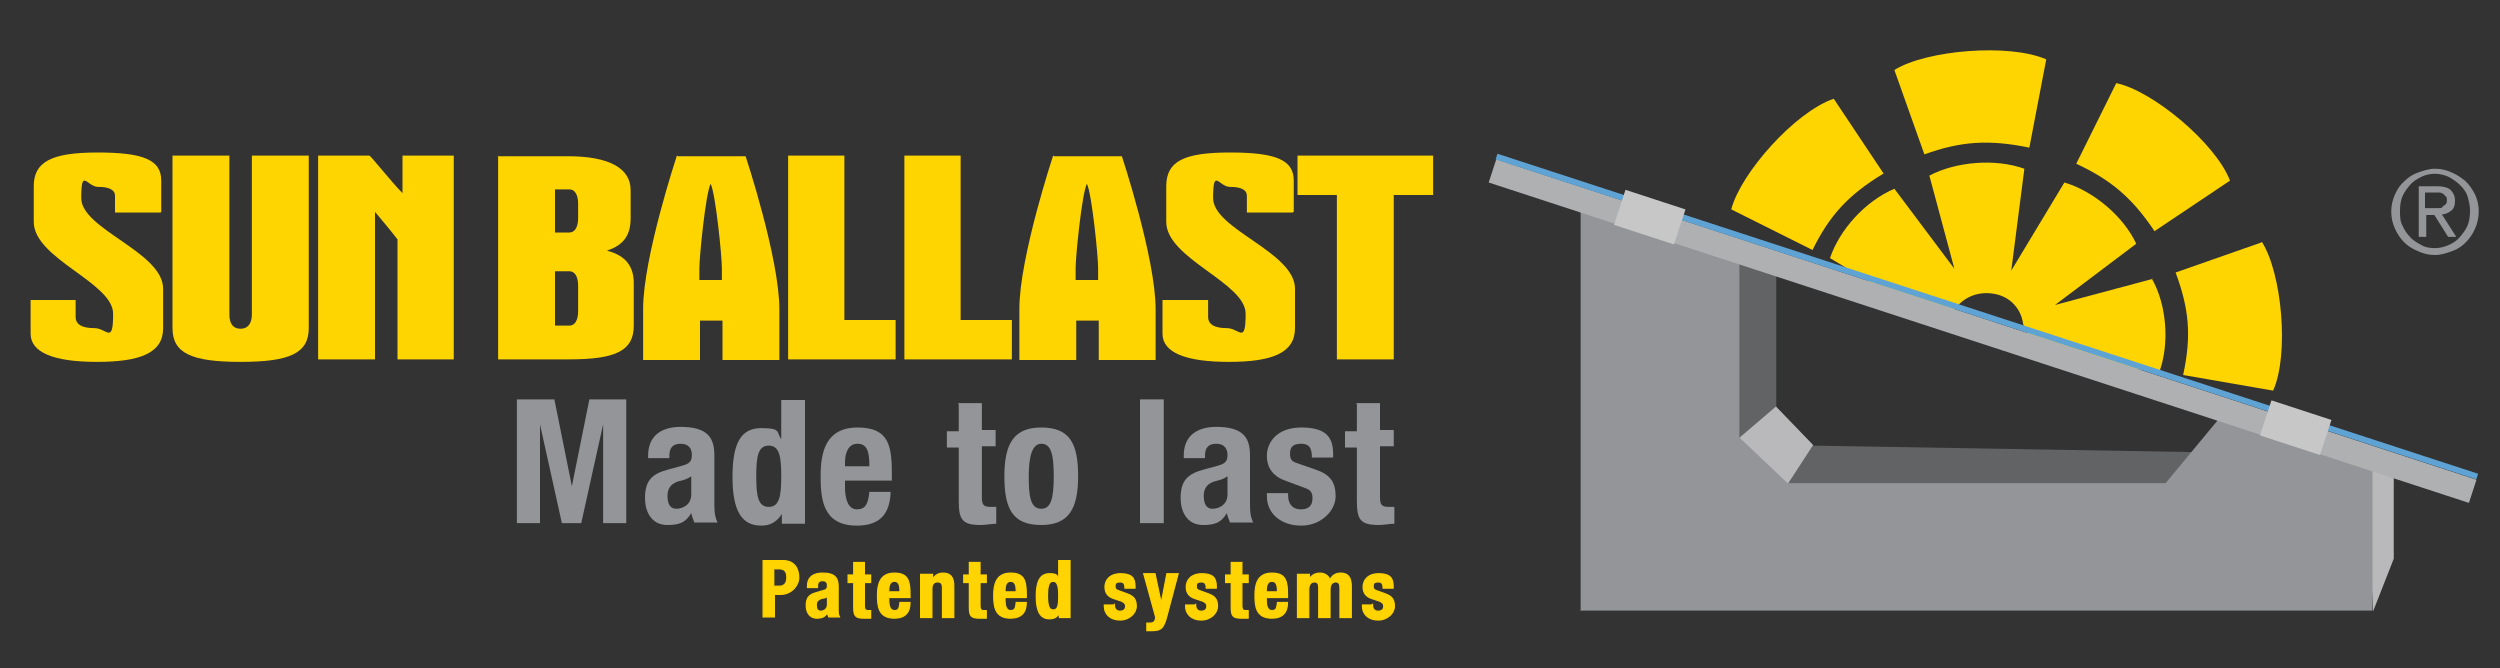 <svg xmlns="http://www.w3.org/2000/svg" xmlns:xlink="http://www.w3.org/1999/xlink" id="Livello_1" data-name="Livello 1" viewBox="0 0 400 106.9"><rect x="0" y="0" width="400" height="106.9" fill="#333333" stroke="none"/><defs><style>      .cls-1 {        fill: none;      }      .cls-1, .cls-2, .cls-3, .cls-4, .cls-5, .cls-6, .cls-7, .cls-8, .cls-9 {        stroke-width: 0px;      }      .cls-2 {        fill: #fed401;      }      .cls-3 {        isolation: isolate;        opacity: .5;      }      .cls-3, .cls-7 {        fill: #939598;      }      .cls-4 {        fill: #ffd500;      }      .cls-5 {        fill: #afb0b2;      }      .cls-6 {        fill: #b9b9bb;      }      .cls-10 {        clip-path: url(#clippath);      }      .cls-8 {        fill: url(#radial-gradient);      }      .cls-9 {        fill: #c7c7c8;      }      .cls-11 {        fill: #ffd400;        stroke: #ffd300;        stroke-miterlimit: 2.8;        stroke-width: .2px;      }    </style><clipPath id="clippath"><polygon class="cls-1" points="239.6 24.6 396.5 75.8 396.2 76.7 396.5 75.8 396.2 76.7 239.3 25.5 239.6 24.6"></polygon></clipPath><radialGradient id="radial-gradient" cx="6464.1" cy="1483.9" fx="6464.1" fy="1483.9" r=".8" gradientTransform="translate(-594197.8 136516.1) scale(92 -92)" gradientUnits="userSpaceOnUse"><stop offset="0" stop-color="#fff"></stop><stop offset=".2" stop-color="#dfe8f5"></stop><stop offset=".7" stop-color="#96bde0"></stop><stop offset="1" stop-color="#5ea3d4"></stop></radialGradient></defs><g><path class="cls-4" d="M50.9,24.9v32.6h9.1v-23.6c1.5,1.8,2.2,2.6,3.6,4.4v19.2s9,0,9,0V24.9h-8.2v6c-1.7-1.7-5.1-6-5.3-6,0,0-4.8,0-7.4,0h-.9ZM27.6,24.9v27.6c0,4,3,5.4,10.9,5.4s10.9-1.4,10.9-5.4v-27.6h-9.1v25.4c0,1.4-.6,2.3-1.8,2.3s-1.8-.8-1.8-2.3v-25.4h-9.1ZM25.8,33.9v-5c0-3.3-2.8-4.5-10.2-4.5s-10.2,1.5-10.2,5.4v5.7c0,5.9,12.7,9.7,12.7,14.7s-1,2.3-3,2.3-3-.6-3-1.8v-2.7h-7.2v5.4c0,3,3.7,4.5,10.6,4.5s10.6-1.4,10.6-5.4v-6.3c0-5.9-13.1-9.5-13.1-14.5s.9-1.8,2.7-1.8,2.7.5,2.7,1.4v2.7h7.3Z"></path><path class="cls-4" d="M207.6,24.9v6.3h6.3v26.3h9.1v-26.3h6.3v-6.3h-21.8ZM207,33.9v-5c0-3.3-2.8-4.5-10.2-4.5s-10.2,1.4-10.2,5.4v5.7c0,5.9,12.7,9.7,12.7,14.7s-1,2.3-3,2.3-3-.6-3-1.8v-2.7h-7.3v5.4c0,3,3.7,4.5,10.6,4.5s10.6-1.4,10.6-5.4v-6.3c0-5.9-13.1-9.5-13.1-14.5s.9-1.8,2.7-1.8,2.7.5,2.7,1.4v2.7h7.3ZM172.1,44.8v-1.9c0-1.9,1-11.9,1.8-13.5.8,1.6,1.8,11.6,1.8,13.5v1.9h-3.6ZM168.5,24.9s-5.4,16.3-5.4,24.5v8.2h9.1v-6.3h3.6v.4c0,4.3,0,5.9,0,5.9h9.1v-8.1c0-8.2-5.4-24.5-5.4-24.5h-10.8ZM144.7,24.9v32.6h17.2v-6.3h-8.2v-26.3h-9.1ZM126.1,24.9v32.6h17.2v-6.3h-8.2v-26.3h-9.1ZM111.9,44.8v-1.9c0-1.9,1-11.9,1.8-13.5.8,1.6,1.8,11.6,1.8,13.5v1.9h-3.6ZM108.3,24.9s-5.4,16.3-5.4,24.5v8.2h9.1v-6.3h3.6v6.3h9.1s0-2.2,0-3.6v-4.5c0-8.2-5.4-24.5-5.4-24.5h-10.8ZM88.8,52v-8.6h2.3c.9,0,1.4.9,1.4,2.3v4.1c0,1.4-.5,2.3-1.4,2.3h-2.3ZM79.7,24.9v32.6h11.3c7.6,0,10.4-1.4,10.4-5.4v-6.8c0-2.6-1.2-4.4-4.3-5.2,2.8-.9,3.8-2.6,3.8-5.2v-4.5c0-3.5-3.5-5.4-10-5.4h-11.3ZM88.8,37.1v-6.8h2.3c.9,0,1.4.9,1.4,2.3v2.3c0,1.4-.5,2.3-1.4,2.3h-2.3Z"></path></g><path class="cls-7" d="M383.2,31.1c.4-.9.9-1.6,1.5-2.1.6-.6,1.3-1.1,2.2-1.4s1.7-.6,2.7-.6,1.8.2,2.7.6,1.6.9,2.2,1.4c.6.6,1.1,1.3,1.5,2.1.4.9.6,1.7.6,2.7s-.2,1.9-.6,2.8-.9,1.6-1.5,2.2-1.3,1.1-2.2,1.4-1.7.6-2.7.6-1.8-.2-2.7-.6-1.6-.8-2.2-1.4-1.1-1.3-1.5-2.2c-.4-.9-.6-1.7-.6-2.8,0-.9.2-1.8.6-2.7M384.4,36.1c.3.7.7,1.3,1.2,1.8.5.6,1.1.9,1.8,1.3s1.4.5,2.2.5,1.5-.2,2.2-.5,1.3-.7,1.8-1.3c.5-.6.9-1.1,1.2-1.8s.4-1.5.4-2.4-.2-1.6-.4-2.3-.7-1.3-1.2-1.8-1.1-.9-1.8-1.3c-.7-.3-1.4-.5-2.2-.5s-1.6.2-2.2.5-1.3.7-1.8,1.3c-.5.6-.9,1.1-1.2,1.8-.3.7-.4,1.5-.4,2.3,0,.9,0,1.7.4,2.4M390,29.8c.9,0,1.7.2,2.1.6s.7.9.7,1.7-.2,1.3-.6,1.6-.9.6-1.5.6l2.3,3.6h-1.3l-2.2-3.5h-1.3v3.5h-1.2v-8.1h3.1ZM389.4,33.3h.8c.2,0,.5,0,.6-.2s.3-.2.5-.4c.2-.2.2-.4.2-.7s0-.5-.2-.6-.2-.3-.4-.4-.4-.2-.6-.2c-.2,0-.4,0-.6,0h-1.7v2.5h1.3Z"></path><polygon class="cls-3" points="360.6 72.5 290.1 71.3 284.2 65.1 284.2 43.5 269.8 39.2 277.1 80.4 361.7 78.3 360.6 72.5"></polygon><g><path class="cls-2" d="M324.7,23.6l2.7-14.1c-5.9-2.6-19.2-1.5-24.3,1.7l4.8,13.5c5.8-2.1,10.3-2.4,16.7-1.1"></path><path class="cls-2" d="M344.7,37l12.1-8.1c-2.3-6-12.4-14.4-18.2-15.6l-6.4,12.9c5.6,2.6,9,5.5,12.6,10.9"></path><path class="cls-2" d="M361.8,38.8l-13.7,4.8c2.1,5.7,2.6,10,1.2,16.4l14.4,2.5c2.6-5.8,1.4-18.8-1.8-23.8"></path><path class="cls-2" d="M301.4,27.8l-8-12c-6.2,2.1-14.9,11.9-16.4,17.7l13,6.5c2.7-5.5,5.7-8.8,11.3-12.2"></path><path class="cls-2" d="M344.5,44.6l-15.7,4.2,13-9.8c-2.1-4.5-7-8.5-11.5-9.8l-8.5,14.1,2.1-16.3c-4.7-1.7-11.1-1.1-15.2,1.1l4,14.9-9.6-12.8c-4.7,2-8.8,6.6-10.3,11.1l18.9,11.3c.2-3.2,2.8-5.7,6.1-5.7s5.5,2.1,5.9,4.9c0,.2.2.4.2.6l.2-.2c.5,1.5.2,3.1-.8,4.7l22.2,2.6c1.7-4.7,1.1-10.9-1.2-14.9"></path></g><polygon class="cls-6" points="284.2 65.1 284.2 65 276.6 71.5 284.9 79.2 290.1 71.2 284.2 65.1"></polygon><polygon class="cls-6" points="379.7 97.8 383 89.4 383 76.2 378.5 74.5 379.7 97.8"></polygon><path class="cls-7" d="M252.9,97.8V33.4l25.4,8v28.4c0,0,0,.2,0,.2l7.7,7.3c0,0,.2,0,.2,0h60.1c0,0,.2,0,.2,0l9.2-11.1,23.9,8.1v23.4h-126.8Z"></path><rect class="cls-5" x="315.2" y="-29.6" width="3.9" height="165" transform="translate(168.4 338) rotate(-71.9)"></rect><g class="cls-10"><rect class="cls-8" x="239.3" y="24.6" width="157.2" height="52.1"></rect></g><rect class="cls-9" x="261.1" y="29.8" width="5.9" height="10.1" transform="translate(148.8 274.9) rotate(-71.9)"></rect><rect class="cls-9" x="364.5" y="63.5" width="5.9" height="10.1" transform="translate(188 396.4) rotate(-71.9)"></rect><g><path class="cls-11" d="M122.1,89.7h3.2c1.9,0,2.5,1.4,2.5,2.7s-1.2,2.7-2.9,2.7h-1v3.6h-1.8v-9.1ZM123.9,93.8h.8c.7,0,1.2-.4,1.2-1.4s-.4-1.4-1.3-1.4h-.8v2.8Z"></path><path class="cls-11" d="M129.2,94v-.2c0-1.6,1.1-2.1,2.4-2.1,2.1,0,2.5.9,2.5,2.1v3.6c0,.7,0,.9.2,1.3h-1.7c-.1-.2-.2-.5-.2-.7h0c-.4.7-.9.9-1.7.9-1.2,0-1.7-1-1.7-2,0-1.3.5-1.8,1.7-2.1l1-.3c.5-.1.7-.3.7-.8s-.2-.8-.8-.8-.8.3-.8.9v.2h-1.6ZM132.4,95.4c-.2.2-.5.3-.8.3-.7.2-1,.5-1,1.1s.2,1,.7,1,1.1-.3,1.1-1.1v-1.4Z"></path><path class="cls-11" d="M136.5,90h1.8v2h1v1.2h-1v3.7c0,.5.1.8.6.8s.3,0,.4,0v1.2c-.4,0-.7,0-1.1,0-1.4,0-1.6-.4-1.6-1.8v-3.9h-.9v-1.2h.9v-2Z"></path><path class="cls-11" d="M142.2,95.6v.5c0,.8.2,1.6.9,1.6s.8-.4.9-1.3h1.6c0,1.6-.8,2.5-2.5,2.5-2.6,0-2.7-2-2.7-3.7s.4-3.5,2.7-3.5,2.5,1.4,2.5,3.5v.4h-3.5ZM144,94.6c0-1-.2-1.6-.9-1.6s-.9.7-.9,1.4v.3h1.8Z"></path><path class="cls-11" d="M147.5,91.9h1.7v.8h0c.4-.7,1-1,1.7-1,1.1,0,1.7.6,1.7,2v5.1h-1.8v-4.7c0-.7-.2-1-.8-1s-.9.4-.9,1.1v4.6h-1.8v-6.9Z"></path><path class="cls-11" d="M155,90h1.8v2h1v1.2h-1v3.7c0,.5.1.8.6.8s.3,0,.4,0v1.2c-.4,0-.7,0-1.1,0-1.4,0-1.6-.4-1.6-1.8v-3.9h-.9v-1.2h.9v-2Z"></path><path class="cls-11" d="M160.8,95.6v.5c0,.8.2,1.6.9,1.6s.8-.4.9-1.3h1.6c0,1.6-.8,2.5-2.5,2.5-2.6,0-2.7-2-2.7-3.7s.4-3.5,2.7-3.5,2.5,1.4,2.5,3.5v.4h-3.5ZM162.6,94.6c0-1-.2-1.6-.9-1.6s-.9.7-.9,1.4v.3h1.8Z"></path><path class="cls-11" d="M169.5,98.1h0c-.4.7-.9.9-1.6.9-1.4,0-2.1-1.1-2.1-3.6s.7-3.6,2.1-3.6,1.1.3,1.5.8h0v-2.9h1.8v9.1h-1.7v-.7ZM168.5,97.6c.8,0,.9-.8.9-2.3s-.2-2.3-.9-2.3-.9.8-.9,2.3.2,2.3.9,2.3Z"></path><path class="cls-11" d="M178.3,96.6v.2c0,.6.3,1,.9,1s.9-.3.9-.8-.3-.6-.6-.8l-1.2-.4c-1-.3-1.5-.9-1.5-1.9s.7-2.1,2.5-2.1,2.3.7,2.3,2v.3h-1.6c0-.7-.2-1-.8-1s-.8.2-.8.7.2.6.8.8l1.1.4c1.1.4,1.5.9,1.5,2s-1.1,2.2-2.6,2.2-2.5-.9-2.5-2.2v-.2h1.6Z"></path><path class="cls-11" d="M183.5,99.7c.2,0,.3,0,.5,0,.7,0,.9-.4.9-1l-1.9-6.9h1.8l1,4.7h0l.9-4.7h1.8l-1.7,6.4c-.6,2.4-1,2.7-2.6,2.7h-.7v-1.3Z"></path><path class="cls-11" d="M191.3,96.6v.2c0,.6.3,1,.9,1s.9-.3.9-.8-.3-.6-.6-.8l-1.2-.4c-1-.3-1.5-.9-1.5-1.9s.7-2.1,2.5-2.1,2.3.7,2.3,2v.3h-1.6c0-.7-.2-1-.8-1s-.8.2-.8.7.2.6.8.8l1.1.4c1.1.4,1.5.9,1.5,2s-1.1,2.2-2.6,2.2-2.5-.9-2.5-2.2v-.2h1.6Z"></path><path class="cls-11" d="M196.9,90h1.8v2h1v1.2h-1v3.7c0,.5.1.8.6.8s.3,0,.4,0v1.2c-.4,0-.7,0-1.1,0-1.4,0-1.6-.4-1.6-1.8v-3.9h-.9v-1.2h.9v-2Z"></path><path class="cls-11" d="M202.6,95.6v.5c0,.8.2,1.6.9,1.6s.8-.4.9-1.3h1.6c0,1.6-.8,2.5-2.5,2.5-2.6,0-2.7-2-2.7-3.7s.4-3.5,2.7-3.5,2.5,1.4,2.5,3.5v.4h-3.5ZM204.4,94.6c0-1-.2-1.6-.9-1.6s-.9.7-.9,1.4v.3h1.8Z"></path><path class="cls-11" d="M207.8,91.9h1.7v.7h0c.4-.6,1-.9,1.7-.9s1.4.4,1.6,1.1h0c.3-.7.9-1.1,1.7-1.1,1.2,0,1.7.7,1.7,2.1v5h-1.8v-4.8c0-.6-.2-.9-.7-.9s-.9.4-.9,1.2v4.5h-1.8v-4.8c0-.6-.2-.9-.7-.9s-.9.4-.9,1.2v4.5h-1.8v-6.9Z"></path><path class="cls-11" d="M219.6,96.6v.2c0,.6.3,1,.9,1s.9-.3.9-.8-.3-.6-.6-.8l-1.2-.4c-1-.3-1.5-.9-1.5-1.9s.7-2.1,2.5-2.1,2.3.7,2.3,2v.3h-1.6c0-.7-.2-1-.8-1s-.8.2-.8.7.2.6.8.8l1.1.4c1.1.4,1.5.9,1.5,2s-1.1,2.2-2.6,2.2-2.5-.9-2.5-2.2v-.2h1.6Z"></path></g><g><path class="cls-7" d="M82.8,63.9h5.9l2.8,13.9h0l2.8-13.9h5.9v19.8h-3.7v-15.8h0l-3.5,15.8h-3.1l-3.5-15.8h0v15.8h-3.7v-19.8Z"></path><path class="cls-7" d="M103.7,73.3v-.4c0-3.4,2.4-4.6,5.2-4.6,4.5,0,5.4,1.9,5.4,4.6v7.8c0,1.4.1,2,.5,2.9h-3.7c-.2-.5-.4-1-.5-1.5h0c-.9,1.5-1.9,1.9-3.8,1.9-2.7,0-3.6-2.3-3.6-4.3,0-2.8,1.1-3.9,3.8-4.6l2.2-.6c1.1-.3,1.5-.7,1.5-1.7s-.5-1.8-1.8-1.8-1.8.7-1.8,1.9v.4h-3.4ZM110.6,76.2c-.5.4-1.2.6-1.6.7-1.5.3-2.2,1.1-2.2,2.4s.4,2.1,1.4,2.1,2.4-.6,2.4-2.3v-2.9Z"></path><path class="cls-7" d="M125.2,82.1h0c-.9,1.4-1.9,2-3.4,2-3.1,0-4.6-2.3-4.6-7.8s1.4-7.8,4.6-7.8,2.4.6,3.2,1.8h0v-6.3h3.8v19.8h-3.7v-1.6ZM123,81.1c1.7,0,2-1.7,2-4.9s-.3-4.9-2-4.9-2,1.7-2,4.9.3,4.9,2,4.9Z"></path><path class="cls-7" d="M135.2,76.8v1.2c0,1.8.5,3.5,1.9,3.5s1.8-.9,2-2.8h3.4c-.1,3.5-1.7,5.4-5.4,5.4-5.5,0-5.8-4.3-5.8-8s.8-7.7,5.9-7.7,5.5,3,5.5,7.6v.9h-7.6ZM139.1,74.5c0-2.3-.4-3.5-1.9-3.5s-2,1.5-2,3v.6h3.9Z"></path><path class="cls-7" d="M153.3,64.5h3.8v4.3h2.2v2.6h-2.2v8.1c0,1.2.2,1.6,1.4,1.6s.6,0,.9,0v2.7c-.9,0-1.6.2-2.5.2-3,0-3.5-.9-3.5-3.9v-8.5h-1.9v-2.6h1.9v-4.3Z"></path><path class="cls-7" d="M166.6,68.4c4.6,0,5.9,2.6,5.9,7.8s-1.5,7.8-5.9,7.8c-4.6,0-5.9-2.6-5.9-7.8s1.5-7.8,5.9-7.8ZM166.6,81.4c1.5,0,2-1.5,2-5.2s-.5-5.2-2-5.2-2,2.2-2,5.2.2,5.2,2,5.2Z"></path><path class="cls-7" d="M182.4,63.9h3.8v19.8h-3.8v-19.8Z"></path><path class="cls-7" d="M189.4,73.3v-.4c0-3.4,2.4-4.6,5.2-4.6,4.5,0,5.4,1.9,5.4,4.6v7.8c0,1.4.1,2,.5,2.9h-3.7c-.2-.5-.4-1-.5-1.5h0c-.9,1.5-1.9,1.9-3.8,1.9-2.7,0-3.6-2.3-3.6-4.3,0-2.8,1.1-3.9,3.8-4.6l2.2-.6c1.1-.3,1.5-.7,1.5-1.7s-.5-1.8-1.8-1.8-1.8.7-1.8,1.9v.4h-3.4ZM196.4,76.2c-.5.4-1.2.6-1.6.7-1.5.3-2.2,1.1-2.2,2.4s.4,2.1,1.4,2.1,2.4-.6,2.4-2.3v-2.9Z"></path><path class="cls-7" d="M206.1,78.8v.5c0,1.3.7,2.2,2,2.2s1.9-.6,1.9-1.8-.6-1.4-1.4-1.7l-2.7-1c-2.1-.7-3.2-2-3.2-4.1s1.6-4.5,5.5-4.5,5.1,1.5,5.1,4.2v.6h-3.4c0-1.5-.4-2.2-1.7-2.2s-1.8.5-1.8,1.6.4,1.3,1.7,1.7l2.3.8c2.4.8,3.3,2,3.3,4.3s-2.3,4.7-5.5,4.7-5.5-1.9-5.5-4.7v-.5h3.4Z"></path><path class="cls-7" d="M217,64.5h3.8v4.3h2.2v2.6h-2.2v8.1c0,1.2.2,1.6,1.4,1.6s.6,0,.9,0v2.7c-.9,0-1.6.2-2.5.2-3,0-3.5-.9-3.5-3.9v-8.5h-1.9v-2.6h1.9v-4.3Z"></path></g></svg>